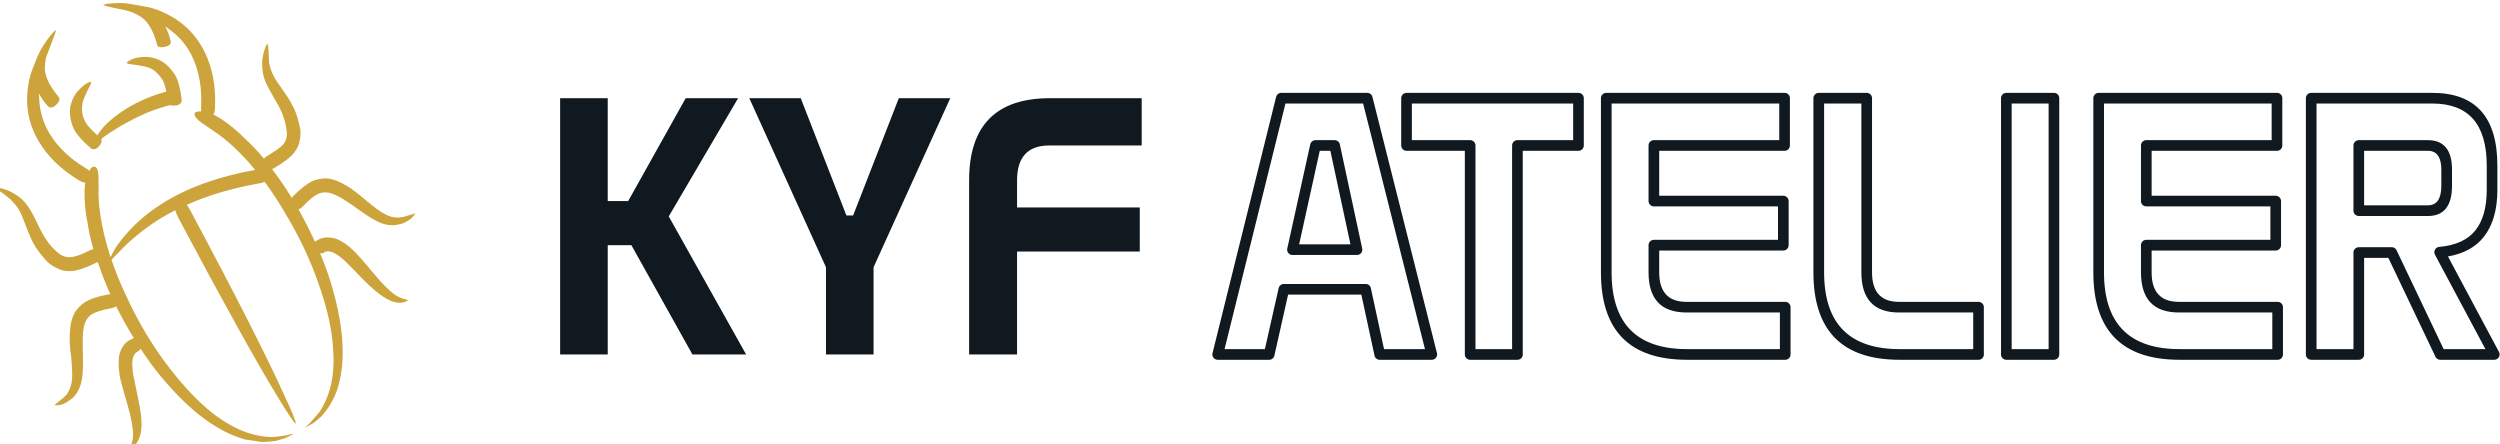 <svg xmlns="http://www.w3.org/2000/svg" xml:space="preserve" id="svg1" version="1.1" viewBox="0 0 210 37.296" height="37.296mm" width="210mm"><defs id="defs1"></defs><g transform="matrix(0.265,0,0,0.265,220,-164.73)" id="g1"><g transform="matrix(1.028,0,0,1.028,11.194,-17.909)" id="g136"><g transform="matrix(1.865,0,0,1.865,436.775,-34.038)" id="g138"><path style="fill:#101820;fill-opacity:1;fill-rule:nonzero;stroke:none;stroke-width:0.133" d="m -572.572,385.067 h 3.38 l 9.51,-17.01 h 8.667 l -11.469,19.547 12.787,22.822 h -8.875 l -10.09,-18.067 h -3.91 v 18.067 h -7.871 v -42.369 h 7.871 z" id="path122"></path><path style="fill:#101820;fill-opacity:1;fill-rule:nonzero;stroke:none;stroke-width:0.133" d="m -536.49,396.005 -12.677,-27.948 h 8.505 l 7.552,19.391 h 1.109 l 7.557,-19.391 h 8.505 l -12.683,27.948 v 14.421 h -7.869 z" id="path123"></path><path style="fill:#101820;fill-opacity:1;fill-rule:nonzero;stroke:none;stroke-width:0.133" d="m -512.823,410.426 v -28.791 c 0,-9.052 4.459,-13.579 13.369,-13.579 h 15.163 v 7.817 h -15.272 c -3.557,0 -5.333,1.923 -5.333,5.761 v 4.489 h 20.287 v 7.292 h -20.287 v 17.009 z" id="path124"></path></g><g transform="matrix(1.865,0,0,1.865,423.368,-34.038)" id="g137"><path style="fill:#101820;fill-opacity:1;fill-rule:evenodd;stroke:none;stroke-width:0.133" d="m -438.61,410.614 -2.177,-10.083 h -12.109 l -2.271,10.088 c -0.015,0.052 -0.025,0.099 -0.047,0.14 -0.02,0.048 -0.041,0.095 -0.068,0.136 -0.025,0.042 -0.057,0.079 -0.088,0.12 -0.031,0.036 -0.068,0.068 -0.109,0.098 -0.036,0.031 -0.079,0.057 -0.12,0.084 -0.047,0.025 -0.088,0.047 -0.135,0.061 -0.048,0.016 -0.1,0.026 -0.147,0.037 -0.047,0.005 -0.099,0.01 -0.145,0.01 h -8.505 c -0.032,0 -0.063,0 -0.089,-0.005 -0.031,0 -0.056,-0.005 -0.083,-0.011 -0.031,-0.005 -0.057,-0.01 -0.088,-0.021 -0.027,-0.011 -0.053,-0.02 -0.079,-0.031 -0.027,-0.011 -0.052,-0.021 -0.079,-0.037 -0.025,-0.009 -0.052,-0.025 -0.072,-0.041 -0.027,-0.016 -0.047,-0.036 -0.073,-0.052 -0.021,-0.021 -0.041,-0.036 -0.063,-0.057 -0.021,-0.021 -0.041,-0.042 -0.057,-0.068 -0.02,-0.02 -0.036,-0.041 -0.052,-0.067 -0.016,-0.027 -0.031,-0.048 -0.047,-0.073 -0.011,-0.026 -0.027,-0.052 -0.036,-0.079 -0.011,-0.025 -0.021,-0.052 -0.027,-0.082 -0.011,-0.027 -0.016,-0.052 -0.021,-0.084 -0.004,-0.025 -0.009,-0.057 -0.015,-0.082 0,-0.032 -0.005,-0.058 -0.005,-0.09 0,-0.072 0.011,-0.14 0.025,-0.214 l 10.516,-42.369 c 0.011,-0.046 0.027,-0.093 0.047,-0.136 0.021,-0.046 0.041,-0.088 0.068,-0.129 0.027,-0.043 0.057,-0.079 0.088,-0.115 0.037,-0.037 0.073,-0.068 0.109,-0.1 0.037,-0.031 0.079,-0.056 0.12,-0.083 0.047,-0.021 0.089,-0.041 0.136,-0.057 0.047,-0.016 0.093,-0.025 0.14,-0.036 0.047,-0.005 0.1,-0.011 0.147,-0.011 h 14.213 c 0.047,0 0.093,0.006 0.145,0.011 0.047,0.01 0.095,0.02 0.141,0.036 0.047,0.016 0.088,0.036 0.129,0.057 0.043,0.026 0.084,0.052 0.125,0.083 0.036,0.026 0.073,0.062 0.104,0.1 0.037,0.036 0.063,0.072 0.089,0.115 0.025,0.041 0.052,0.083 0.072,0.124 0.016,0.048 0.032,0.095 0.047,0.141 l 10.672,42.369 c 0.011,0.058 0.021,0.115 0.027,0.172 0,0.057 0,0.115 -0.011,0.172 -0.011,0.057 -0.021,0.109 -0.041,0.167 -0.021,0.052 -0.041,0.104 -0.073,0.156 -0.031,0.047 -0.063,0.095 -0.104,0.137 -0.036,0.046 -0.079,0.082 -0.125,0.12 -0.047,0.031 -0.099,0.062 -0.151,0.088 -0.052,0.027 -0.104,0.041 -0.161,0.057 -0.073,0.016 -0.141,0.026 -0.213,0.026 h -8.615 c -0.027,0 -0.047,0 -0.073,0 -0.025,-0.005 -0.052,-0.005 -0.073,-0.01 -0.025,-0.006 -0.052,-0.011 -0.072,-0.016 -0.027,-0.005 -0.052,-0.016 -0.073,-0.021 -0.021,-0.009 -0.047,-0.02 -0.068,-0.031 -0.025,-0.01 -0.047,-0.021 -0.068,-0.031 -0.02,-0.016 -0.041,-0.026 -0.061,-0.043 -0.021,-0.011 -0.043,-0.025 -0.063,-0.041 -0.021,-0.016 -0.037,-0.031 -0.057,-0.052 -0.016,-0.016 -0.032,-0.036 -0.052,-0.052 -0.016,-0.021 -0.032,-0.036 -0.047,-0.057 -0.011,-0.021 -0.027,-0.041 -0.043,-0.062 -0.011,-0.021 -0.025,-0.041 -0.036,-0.068 -0.011,-0.02 -0.021,-0.041 -0.031,-0.068 -0.005,-0.02 -0.016,-0.047 -0.021,-0.067 -0.011,-0.026 -0.016,-0.052 -0.021,-0.073 z m -14.724,-41.677 -10.072,40.609 h 6.672 l 2.276,-10.088 c 0.009,-0.052 0.025,-0.098 0.047,-0.141 0.02,-0.046 0.041,-0.093 0.068,-0.134 0.025,-0.042 0.056,-0.079 0.088,-0.12 0.031,-0.036 0.068,-0.068 0.109,-0.098 0.036,-0.032 0.079,-0.057 0.12,-0.084 0.047,-0.025 0.088,-0.046 0.135,-0.062 0.047,-0.015 0.095,-0.026 0.147,-0.036 0.047,-0.005 0.099,-0.01 0.145,-0.01 h 13.527 c 0.025,0 0.052,0 0.072,0 0.027,0.005 0.052,0.005 0.079,0.01 0.021,0.005 0.047,0.01 0.073,0.016 0.02,0.005 0.047,0.015 0.067,0.02 0.027,0.011 0.048,0.021 0.073,0.032 0.021,0.01 0.041,0.02 0.063,0.03 0.025,0.016 0.047,0.027 0.068,0.042 0.02,0.01 0.036,0.026 0.057,0.043 0.02,0.015 0.041,0.031 0.057,0.052 0.015,0.015 0.036,0.036 0.052,0.051 0.015,0.02 0.031,0.036 0.047,0.057 0.016,0.02 0.025,0.042 0.041,0.063 0.011,0.02 0.027,0.041 0.036,0.067 0.011,0.021 0.021,0.043 0.032,0.068 0.011,0.021 0.016,0.047 0.025,0.068 0.005,0.027 0.011,0.052 0.016,0.073 l 2.177,10.082 h 6.771 l -10.229,-40.609 z" id="path125"></path><path style="fill:#101820;fill-opacity:1;fill-rule:evenodd;stroke:none;stroke-width:0.133" d="m -452.172,393.978 c -0.061,0 -0.124,-0.004 -0.187,-0.02 -0.032,-0.005 -0.057,-0.016 -0.084,-0.021 -0.031,-0.011 -0.057,-0.02 -0.083,-0.031 -0.027,-0.011 -0.052,-0.027 -0.079,-0.042 -0.025,-0.01 -0.047,-0.026 -0.072,-0.043 -0.021,-0.02 -0.048,-0.036 -0.068,-0.057 -0.021,-0.015 -0.043,-0.036 -0.063,-0.057 -0.021,-0.02 -0.037,-0.041 -0.057,-0.062 -0.016,-0.025 -0.032,-0.047 -0.047,-0.072 -0.016,-0.027 -0.032,-0.047 -0.047,-0.073 -0.011,-0.026 -0.021,-0.052 -0.032,-0.083 -0.011,-0.027 -0.02,-0.053 -0.031,-0.079 -0.005,-0.031 -0.011,-0.057 -0.016,-0.084 -0.005,-0.031 -0.011,-0.056 -0.011,-0.088 -0.005,-0.026 -0.005,-0.057 -0.005,-0.088 0,-0.026 0.005,-0.057 0.005,-0.084 0.005,-0.031 0.011,-0.057 0.016,-0.083 l 3.801,-17.224 c 0.011,-0.052 0.027,-0.1 0.048,-0.142 0.015,-0.046 0.041,-0.093 0.067,-0.134 0.027,-0.043 0.057,-0.084 0.089,-0.12 0.031,-0.037 0.068,-0.073 0.109,-0.104 0.036,-0.032 0.077,-0.057 0.12,-0.079 0.047,-0.025 0.088,-0.047 0.135,-0.063 0.047,-0.016 0.099,-0.03 0.147,-0.036 0.047,-0.01 0.099,-0.016 0.145,-0.016 h 3.172 c 0.025,0 0.052,0 0.073,0.005 0.025,0 0.052,0.005 0.077,0.01 0.021,0 0.047,0.006 0.073,0.016 0.02,0.004 0.047,0.009 0.068,0.02 0.025,0.006 0.047,0.016 0.072,0.027 0.021,0.011 0.043,0.02 0.068,0.036 0.021,0.01 0.041,0.026 0.063,0.036 0.021,0.016 0.041,0.032 0.057,0.048 0.021,0.015 0.041,0.031 0.057,0.047 0.021,0.02 0.036,0.036 0.052,0.057 0.016,0.015 0.031,0.036 0.047,0.057 0.016,0.02 0.032,0.041 0.041,0.062 0.016,0.02 0.027,0.041 0.037,0.061 0.011,0.027 0.02,0.048 0.031,0.068 0.011,0.027 0.016,0.047 0.027,0.073 0.005,0.021 0.011,0.047 0.015,0.073 l 3.699,17.224 c 0.016,0.057 0.02,0.119 0.02,0.181 0,0.032 0,0.057 -0.004,0.09 0,0.025 -0.005,0.057 -0.011,0.083 -0.005,0.026 -0.011,0.057 -0.021,0.084 -0.011,0.025 -0.02,0.057 -0.031,0.083 -0.011,0.026 -0.021,0.052 -0.037,0.079 -0.009,0.025 -0.025,0.046 -0.041,0.072 -0.016,0.026 -0.036,0.048 -0.052,0.068 -0.021,0.027 -0.036,0.047 -0.057,0.068 -0.021,0.021 -0.041,0.036 -0.068,0.057 -0.02,0.016 -0.041,0.036 -0.067,0.052 -0.027,0.016 -0.048,0.032 -0.073,0.041 -0.027,0.016 -0.052,0.026 -0.079,0.037 -0.025,0.009 -0.052,0.02 -0.083,0.031 -0.027,0.005 -0.052,0.016 -0.084,0.021 -0.025,0.005 -0.057,0.01 -0.083,0.01 -0.032,0.004 -0.057,0.004 -0.089,0.004 z m 9.584,-1.76 h -8.484 l 3.411,-15.464 h 1.751 z" id="path126"></path><path style="fill:#101820;fill-opacity:1;fill-rule:evenodd;stroke:none;stroke-width:0.133" d="m -423.676,376.754 v 33.672 c 0,0.032 0,0.057 0.004,0.09 0,0.025 0.005,0.057 0.011,0.082 0.005,0.032 0.016,0.057 0.021,0.084 0.011,0.03 0.02,0.057 0.031,0.082 0.011,0.026 0.021,0.052 0.037,0.079 0.009,0.025 0.025,0.047 0.041,0.073 0.016,0.025 0.036,0.047 0.052,0.067 0.021,0.026 0.036,0.047 0.057,0.068 0.021,0.021 0.041,0.036 0.068,0.057 0.02,0.016 0.041,0.036 0.067,0.052 0.027,0.016 0.048,0.032 0.073,0.041 0.027,0.016 0.052,0.026 0.079,0.037 0.025,0.011 0.057,0.02 0.083,0.031 0.027,0.01 0.057,0.016 0.084,0.021 0.025,0.006 0.057,0.011 0.083,0.011 0.032,0.005 0.057,0.005 0.089,0.005 h 7.817 c 0.031,0 0.057,0 0.088,-0.005 0.027,0 0.057,-0.005 0.084,-0.011 0.031,-0.005 0.057,-0.01 0.083,-0.021 0.032,-0.011 0.057,-0.02 0.084,-0.031 0.025,-0.011 0.052,-0.021 0.077,-0.037 0.027,-0.009 0.048,-0.025 0.073,-0.041 0.027,-0.016 0.047,-0.036 0.068,-0.052 0.025,-0.021 0.047,-0.036 0.068,-0.057 0.02,-0.021 0.036,-0.042 0.057,-0.068 0.015,-0.02 0.036,-0.041 0.052,-0.067 0.015,-0.027 0.031,-0.048 0.041,-0.073 0.016,-0.026 0.025,-0.052 0.036,-0.079 0.011,-0.025 0.021,-0.052 0.032,-0.082 0.011,-0.027 0.015,-0.052 0.02,-0.084 0.005,-0.025 0.011,-0.057 0.011,-0.082 0.005,-0.032 0.005,-0.058 0.005,-0.09 v -33.672 h 9.213 c 0.027,0 0.057,0 0.084,0 0.031,-0.004 0.057,-0.009 0.088,-0.015 0.027,-0.006 0.052,-0.011 0.084,-0.021 0.025,-0.011 0.052,-0.016 0.077,-0.031 0.027,-0.011 0.052,-0.021 0.079,-0.037 0.025,-0.009 0.052,-0.026 0.077,-0.041 0.021,-0.016 0.048,-0.036 0.068,-0.052 0.021,-0.021 0.041,-0.036 0.063,-0.057 0.021,-0.021 0.041,-0.042 0.057,-0.062 0.021,-0.026 0.036,-0.047 0.052,-0.073 0.016,-0.02 0.032,-0.047 0.047,-0.072 0.011,-0.026 0.027,-0.052 0.037,-0.079 0.009,-0.025 0.02,-0.051 0.025,-0.082 0.011,-0.026 0.016,-0.052 0.021,-0.084 0.011,-0.025 0.011,-0.057 0.016,-0.082 0,-0.032 0.004,-0.057 0.004,-0.09 v -7.817 c 0,-0.031 -0.004,-0.057 -0.004,-0.088 -0.005,-0.026 -0.005,-0.057 -0.016,-0.084 -0.005,-0.025 -0.011,-0.057 -0.021,-0.083 -0.005,-0.026 -0.016,-0.057 -0.025,-0.084 -0.011,-0.025 -0.027,-0.052 -0.037,-0.078 -0.015,-0.026 -0.031,-0.048 -0.047,-0.073 -0.016,-0.026 -0.031,-0.046 -0.052,-0.068 -0.016,-0.026 -0.036,-0.047 -0.057,-0.068 -0.021,-0.015 -0.041,-0.036 -0.063,-0.057 -0.02,-0.015 -0.047,-0.031 -0.068,-0.052 -0.025,-0.015 -0.052,-0.025 -0.077,-0.041 -0.027,-0.016 -0.052,-0.026 -0.079,-0.036 -0.025,-0.011 -0.052,-0.021 -0.077,-0.032 -0.032,-0.005 -0.057,-0.015 -0.084,-0.02 -0.031,-0.005 -0.057,-0.01 -0.088,-0.01 -0.027,-0.006 -0.057,-0.006 -0.084,-0.006 h -28.427 c -0.027,0 -0.057,0 -0.084,0.006 -0.031,0 -0.057,0.005 -0.088,0.01 -0.027,0.005 -0.052,0.015 -0.083,0.02 -0.027,0.011 -0.053,0.021 -0.079,0.032 -0.027,0.009 -0.052,0.02 -0.079,0.036 -0.025,0.016 -0.052,0.026 -0.077,0.041 -0.021,0.021 -0.047,0.037 -0.068,0.052 -0.021,0.021 -0.041,0.043 -0.063,0.057 -0.021,0.021 -0.041,0.043 -0.057,0.068 -0.02,0.021 -0.036,0.041 -0.052,0.068 -0.016,0.026 -0.031,0.047 -0.047,0.073 -0.011,0.026 -0.027,0.052 -0.036,0.078 -0.011,0.026 -0.021,0.057 -0.027,0.084 -0.011,0.026 -0.016,0.057 -0.021,0.083 -0.009,0.026 -0.009,0.057 -0.015,0.084 0,0.031 -0.005,0.057 -0.005,0.088 v 7.817 c 0,0.032 0.005,0.057 0.005,0.09 0.005,0.025 0.005,0.057 0.015,0.082 0.005,0.032 0.011,0.058 0.021,0.084 0.005,0.031 0.016,0.057 0.027,0.082 0.009,0.027 0.025,0.052 0.036,0.079 0.016,0.026 0.031,0.052 0.047,0.072 0.016,0.026 0.032,0.048 0.052,0.073 0.016,0.021 0.036,0.041 0.057,0.062 0.021,0.021 0.041,0.036 0.063,0.057 0.021,0.016 0.047,0.036 0.068,0.052 0.025,0.016 0.052,0.032 0.077,0.041 0.027,0.016 0.052,0.026 0.079,0.037 0.025,0.015 0.052,0.02 0.079,0.031 0.031,0.01 0.056,0.016 0.083,0.021 0.031,0.005 0.057,0.011 0.088,0.015 0.027,0 0.057,0 0.084,0 z m 1.76,32.792 v -33.672 c 0,-0.025 0,-0.057 -0.005,-0.083 0,-0.032 -0.005,-0.057 -0.011,-0.089 -0.005,-0.025 -0.016,-0.057 -0.021,-0.083 -0.009,-0.026 -0.02,-0.052 -0.031,-0.079 -0.011,-0.031 -0.021,-0.057 -0.036,-0.077 -0.016,-0.026 -0.027,-0.052 -0.043,-0.079 -0.02,-0.021 -0.036,-0.047 -0.052,-0.068 -0.02,-0.02 -0.041,-0.041 -0.063,-0.062 -0.015,-0.02 -0.041,-0.042 -0.061,-0.056 -0.021,-0.021 -0.048,-0.037 -0.068,-0.053 -0.027,-0.015 -0.052,-0.031 -0.073,-0.047 -0.025,-0.01 -0.052,-0.025 -0.077,-0.036 -0.027,-0.01 -0.057,-0.021 -0.084,-0.032 -0.025,-0.004 -0.057,-0.009 -0.083,-0.02 -0.032,-0.005 -0.057,-0.005 -0.089,-0.01 -0.025,-0.005 -0.057,-0.005 -0.083,-0.005 h -9.636 v -6.057 h 26.667 v 6.057 h -9.213 c -0.027,0 -0.057,0 -0.084,0.005 -0.031,0.005 -0.057,0.005 -0.088,0.01 -0.027,0.011 -0.057,0.016 -0.083,0.02 -0.027,0.01 -0.053,0.021 -0.079,0.032 -0.031,0.011 -0.057,0.026 -0.084,0.036 -0.02,0.016 -0.047,0.032 -0.072,0.047 -0.021,0.016 -0.047,0.032 -0.068,0.053 -0.021,0.015 -0.041,0.036 -0.063,0.056 -0.021,0.021 -0.041,0.043 -0.063,0.062 -0.015,0.021 -0.031,0.047 -0.047,0.068 -0.016,0.026 -0.031,0.052 -0.047,0.079 -0.016,0.02 -0.027,0.046 -0.036,0.077 -0.011,0.026 -0.021,0.052 -0.032,0.079 -0.005,0.025 -0.016,0.057 -0.021,0.083 -0.004,0.032 -0.009,0.057 -0.009,0.089 -0.005,0.026 -0.005,0.058 -0.005,0.083 v 33.672 z" id="path127"></path><path style="fill:#101820;fill-opacity:1;fill-rule:evenodd;stroke:none;stroke-width:0.133" d="m -369.932,375.874 v -7.817 c 0,-0.031 0,-0.057 -0.005,-0.088 0,-0.026 -0.005,-0.057 -0.011,-0.084 -0.005,-0.025 -0.009,-0.057 -0.02,-0.083 -0.011,-0.026 -0.021,-0.057 -0.032,-0.084 -0.009,-0.025 -0.02,-0.052 -0.036,-0.078 -0.011,-0.026 -0.027,-0.048 -0.041,-0.073 -0.016,-0.026 -0.037,-0.046 -0.052,-0.068 -0.021,-0.026 -0.037,-0.047 -0.057,-0.068 -0.021,-0.015 -0.043,-0.036 -0.068,-0.057 -0.021,-0.015 -0.041,-0.031 -0.068,-0.052 -0.025,-0.015 -0.047,-0.025 -0.073,-0.041 -0.025,-0.016 -0.052,-0.026 -0.077,-0.036 -0.027,-0.011 -0.052,-0.021 -0.084,-0.032 -0.025,-0.005 -0.052,-0.015 -0.083,-0.02 -0.027,-0.005 -0.057,-0.01 -0.084,-0.01 -0.031,-0.006 -0.057,-0.006 -0.088,-0.006 h -29.479 c -0.027,0 -0.057,0 -0.084,0.006 -0.031,0 -0.057,0.005 -0.088,0.01 -0.027,0.005 -0.057,0.015 -0.084,0.02 -0.025,0.011 -0.057,0.021 -0.083,0.032 -0.027,0.009 -0.052,0.02 -0.079,0.036 -0.021,0.016 -0.047,0.026 -0.073,0.041 -0.02,0.021 -0.047,0.037 -0.067,0.052 -0.021,0.021 -0.048,0.043 -0.063,0.057 -0.021,0.021 -0.043,0.043 -0.063,0.068 -0.016,0.021 -0.032,0.041 -0.047,0.068 -0.021,0.026 -0.032,0.047 -0.047,0.073 -0.016,0.026 -0.027,0.052 -0.037,0.078 -0.011,0.026 -0.02,0.057 -0.031,0.084 -0.005,0.026 -0.016,0.057 -0.021,0.083 -0.005,0.026 -0.011,0.057 -0.011,0.084 -0.005,0.031 -0.005,0.057 -0.005,0.088 v 28.792 c 0,9.64 4.751,14.458 14.245,14.458 h 16.219 c 0.032,0 0.057,0 0.088,-0.005 0.032,0 0.057,-0.005 0.084,-0.011 0.031,-0.005 0.057,-0.01 0.088,-0.021 0.027,-0.011 0.052,-0.02 0.079,-0.031 0.027,-0.011 0.052,-0.021 0.079,-0.037 0.025,-0.009 0.052,-0.025 0.072,-0.041 0.027,-0.016 0.047,-0.036 0.073,-0.052 0.021,-0.021 0.041,-0.036 0.063,-0.057 0.02,-0.021 0.041,-0.042 0.057,-0.068 0.02,-0.02 0.036,-0.041 0.052,-0.067 0.016,-0.027 0.031,-0.048 0.047,-0.073 0.011,-0.026 0.027,-0.052 0.036,-0.079 0.011,-0.025 0.021,-0.052 0.027,-0.082 0.011,-0.027 0.016,-0.052 0.02,-0.084 0.005,-0.025 0.011,-0.057 0.016,-0.082 0,-0.032 0.005,-0.058 0.005,-0.09 v -7.817 c 0,-0.031 -0.005,-0.057 -0.005,-0.088 -0.005,-0.026 -0.011,-0.057 -0.016,-0.084 -0.004,-0.031 -0.009,-0.058 -0.02,-0.083 -0.005,-0.026 -0.016,-0.057 -0.027,-0.084 -0.009,-0.026 -0.025,-0.052 -0.036,-0.078 -0.016,-0.026 -0.031,-0.048 -0.047,-0.073 -0.016,-0.026 -0.032,-0.046 -0.052,-0.068 -0.016,-0.025 -0.037,-0.047 -0.057,-0.068 -0.021,-0.02 -0.041,-0.036 -0.063,-0.057 -0.027,-0.015 -0.047,-0.036 -0.073,-0.052 -0.02,-0.015 -0.047,-0.031 -0.072,-0.041 -0.027,-0.016 -0.052,-0.026 -0.079,-0.036 -0.027,-0.011 -0.052,-0.021 -0.079,-0.032 -0.031,-0.005 -0.057,-0.015 -0.088,-0.02 -0.027,-0.005 -0.052,-0.011 -0.084,-0.011 -0.031,-0.005 -0.056,-0.005 -0.088,-0.005 h -16.323 c -3.005,0 -4.505,-1.625 -4.505,-4.88 v -3.609 h 20.516 c 0.025,0 0.057,0 0.083,-0.006 0.032,0 0.057,-0.005 0.089,-0.01 0.025,-0.005 0.052,-0.016 0.083,-0.021 0.027,-0.009 0.052,-0.02 0.079,-0.031 0.025,-0.01 0.052,-0.021 0.077,-0.036 0.027,-0.011 0.052,-0.026 0.079,-0.043 0.02,-0.015 0.047,-0.036 0.068,-0.052 0.02,-0.02 0.041,-0.041 0.063,-0.057 0.02,-0.02 0.041,-0.041 0.057,-0.067 0.02,-0.021 0.036,-0.043 0.052,-0.068 0.015,-0.027 0.031,-0.047 0.047,-0.073 0.011,-0.025 0.025,-0.052 0.036,-0.079 0.011,-0.025 0.021,-0.056 0.027,-0.083 0.009,-0.026 0.015,-0.057 0.02,-0.083 0.011,-0.026 0.011,-0.057 0.016,-0.084 0,-0.031 0.005,-0.057 0.005,-0.088 v -7.292 c 0,-0.026 -0.005,-0.057 -0.005,-0.084 -0.005,-0.031 -0.005,-0.057 -0.016,-0.088 -0.005,-0.026 -0.011,-0.057 -0.02,-0.084 -0.005,-0.025 -0.016,-0.052 -0.027,-0.078 -0.011,-0.032 -0.025,-0.057 -0.036,-0.079 -0.016,-0.025 -0.032,-0.052 -0.047,-0.077 -0.016,-0.021 -0.032,-0.047 -0.052,-0.068 -0.016,-0.021 -0.037,-0.041 -0.057,-0.062 -0.021,-0.021 -0.043,-0.041 -0.063,-0.057 -0.021,-0.021 -0.048,-0.036 -0.068,-0.052 -0.027,-0.016 -0.052,-0.031 -0.079,-0.047 -0.025,-0.01 -0.052,-0.026 -0.077,-0.037 -0.027,-0.009 -0.052,-0.02 -0.079,-0.031 -0.031,-0.005 -0.057,-0.011 -0.083,-0.021 -0.032,-0.004 -0.057,-0.004 -0.089,-0.009 -0.025,-0.005 -0.057,-0.005 -0.083,-0.005 h -20.516 v -7.433 h 20.724 c 0.031,0 0.057,0 0.088,0 0.027,-0.004 0.057,-0.009 0.084,-0.015 0.031,-0.006 0.057,-0.011 0.083,-0.021 0.032,-0.011 0.057,-0.016 0.084,-0.031 0.025,-0.011 0.052,-0.021 0.077,-0.037 0.027,-0.009 0.048,-0.026 0.073,-0.041 0.027,-0.016 0.047,-0.036 0.068,-0.052 0.025,-0.021 0.047,-0.036 0.068,-0.057 0.02,-0.021 0.036,-0.042 0.057,-0.062 0.015,-0.026 0.036,-0.047 0.052,-0.073 0.015,-0.02 0.031,-0.047 0.041,-0.072 0.016,-0.026 0.027,-0.052 0.036,-0.079 0.011,-0.025 0.021,-0.051 0.032,-0.082 0.011,-0.026 0.015,-0.052 0.02,-0.084 0.005,-0.025 0.011,-0.057 0.011,-0.082 0.005,-0.032 0.005,-0.057 0.005,-0.09 z m -1.76,-6.937 v 6.057 h -20.729 c -0.027,0 -0.057,0 -0.084,0.005 -0.031,0.005 -0.057,0.005 -0.088,0.01 -0.027,0.011 -0.052,0.016 -0.083,0.02 -0.027,0.01 -0.053,0.021 -0.079,0.032 -0.027,0.011 -0.052,0.026 -0.079,0.036 -0.025,0.016 -0.052,0.032 -0.072,0.047 -0.027,0.016 -0.052,0.032 -0.073,0.053 -0.021,0.015 -0.041,0.036 -0.063,0.056 -0.021,0.021 -0.041,0.043 -0.057,0.062 -0.021,0.021 -0.036,0.047 -0.052,0.068 -0.016,0.026 -0.031,0.052 -0.047,0.079 -0.011,0.02 -0.027,0.046 -0.036,0.077 -0.011,0.026 -0.021,0.052 -0.027,0.079 -0.011,0.025 -0.016,0.057 -0.021,0.083 -0.005,0.032 -0.009,0.057 -0.015,0.089 0,0.026 -0.005,0.058 -0.005,0.083 v 9.193 c 0,0.031 0.005,0.057 0.005,0.088 0.005,0.027 0.009,0.057 0.015,0.084 0.005,0.031 0.011,0.057 0.021,0.082 0.005,0.032 0.016,0.057 0.027,0.084 0.009,0.025 0.025,0.052 0.036,0.077 0.016,0.026 0.031,0.052 0.047,0.073 0.016,0.027 0.031,0.047 0.052,0.068 0.016,0.026 0.036,0.047 0.057,0.068 0.021,0.02 0.041,0.036 0.063,0.057 0.021,0.015 0.047,0.036 0.073,0.052 0.02,0.015 0.047,0.031 0.072,0.041 0.027,0.016 0.052,0.025 0.079,0.036 0.025,0.016 0.052,0.021 0.079,0.032 0.031,0.009 0.056,0.015 0.083,0.02 0.031,0.006 0.057,0.011 0.088,0.011 0.027,0.005 0.057,0.005 0.084,0.005 h 20.521 v 5.531 h -20.521 c -0.027,0 -0.057,0 -0.084,0.005 -0.031,0 -0.057,0.005 -0.088,0.011 -0.027,0.005 -0.052,0.016 -0.083,0.021 -0.027,0.01 -0.053,0.02 -0.079,0.03 -0.027,0.011 -0.052,0.021 -0.079,0.038 -0.025,0.015 -0.052,0.025 -0.072,0.041 -0.027,0.02 -0.052,0.036 -0.073,0.052 -0.021,0.02 -0.041,0.042 -0.063,0.063 -0.021,0.015 -0.041,0.041 -0.057,0.062 -0.021,0.02 -0.036,0.047 -0.052,0.067 -0.016,0.026 -0.031,0.048 -0.047,0.073 -0.011,0.026 -0.027,0.052 -0.036,0.079 -0.011,0.025 -0.021,0.057 -0.027,0.083 -0.011,0.026 -0.016,0.057 -0.021,0.084 -0.005,0.025 -0.009,0.057 -0.015,0.083 0,0.032 -0.005,0.062 -0.005,0.089 v 4.49 c 0,4.427 2.093,6.64 6.271,6.64 h 15.443 v 6.057 h -15.339 c -8.323,0 -12.484,-4.234 -12.484,-12.697 v -27.912 z" id="path128"></path><path style="fill:#101820;fill-opacity:1;fill-rule:evenodd;stroke:none;stroke-width:0.133" d="m -351.896,401.729 c -2.973,0 -4.457,-1.625 -4.457,-4.88 v -28.792 c 0,-0.031 0,-0.057 -0.005,-0.088 0,-0.026 -0.005,-0.057 -0.011,-0.084 -0.005,-0.025 -0.016,-0.057 -0.021,-0.083 -0.009,-0.026 -0.02,-0.057 -0.031,-0.084 -0.011,-0.025 -0.021,-0.052 -0.036,-0.078 -0.011,-0.026 -0.027,-0.048 -0.043,-0.073 -0.015,-0.026 -0.036,-0.046 -0.052,-0.068 -0.02,-0.026 -0.036,-0.047 -0.057,-0.068 -0.02,-0.015 -0.041,-0.036 -0.067,-0.057 -0.021,-0.015 -0.043,-0.031 -0.068,-0.052 -0.027,-0.015 -0.047,-0.025 -0.073,-0.041 -0.027,-0.016 -0.052,-0.026 -0.079,-0.036 -0.025,-0.011 -0.057,-0.021 -0.083,-0.032 -0.027,-0.005 -0.057,-0.015 -0.084,-0.02 -0.025,-0.005 -0.057,-0.01 -0.083,-0.01 -0.032,-0.006 -0.057,-0.006 -0.088,-0.006 h -7.923 c -0.031,0 -0.063,0 -0.088,0.006 -0.032,0 -0.057,0.005 -0.084,0.01 -0.031,0.005 -0.057,0.015 -0.088,0.02 -0.027,0.011 -0.052,0.021 -0.079,0.032 -0.025,0.009 -0.052,0.02 -0.077,0.036 -0.027,0.016 -0.052,0.026 -0.073,0.041 -0.027,0.021 -0.047,0.037 -0.073,0.052 -0.02,0.021 -0.041,0.043 -0.063,0.057 -0.02,0.021 -0.041,0.043 -0.057,0.068 -0.02,0.021 -0.036,0.041 -0.052,0.068 -0.015,0.026 -0.031,0.047 -0.047,0.073 -0.011,0.026 -0.025,0.052 -0.036,0.078 -0.011,0.026 -0.021,0.057 -0.027,0.084 -0.009,0.026 -0.015,0.057 -0.02,0.083 -0.005,0.026 -0.011,0.057 -0.016,0.084 0,0.031 -0.005,0.057 -0.005,0.088 v 28.792 c 0,9.64 4.751,14.458 14.251,14.458 h 13.047 c 0.031,0 0.057,0 0.088,-0.005 0.027,0 0.057,-0.005 0.084,-0.011 0.031,-0.005 0.057,-0.01 0.083,-0.021 0.032,-0.011 0.057,-0.02 0.084,-0.031 0.025,-0.011 0.052,-0.021 0.077,-0.037 0.027,-0.009 0.052,-0.025 0.073,-0.041 0.025,-0.016 0.047,-0.036 0.073,-0.052 0.02,-0.021 0.041,-0.036 0.061,-0.057 0.021,-0.021 0.037,-0.042 0.057,-0.068 0.016,-0.02 0.037,-0.041 0.053,-0.067 0.015,-0.027 0.031,-0.048 0.041,-0.073 0.015,-0.026 0.025,-0.052 0.036,-0.079 0.016,-0.025 0.021,-0.052 0.032,-0.082 0.009,-0.027 0.015,-0.052 0.02,-0.084 0.005,-0.025 0.011,-0.057 0.016,-0.082 0,-0.032 0,-0.058 0,-0.09 v -7.817 c 0,-0.031 0,-0.057 0,-0.088 -0.005,-0.026 -0.011,-0.057 -0.016,-0.084 -0.005,-0.031 -0.011,-0.058 -0.02,-0.083 -0.011,-0.026 -0.016,-0.057 -0.032,-0.084 -0.011,-0.026 -0.021,-0.052 -0.036,-0.078 -0.011,-0.026 -0.027,-0.048 -0.041,-0.073 -0.016,-0.026 -0.037,-0.046 -0.053,-0.068 -0.02,-0.025 -0.036,-0.047 -0.057,-0.068 -0.02,-0.02 -0.041,-0.036 -0.061,-0.057 -0.027,-0.015 -0.048,-0.036 -0.073,-0.052 -0.021,-0.015 -0.047,-0.031 -0.073,-0.041 -0.025,-0.016 -0.052,-0.026 -0.077,-0.036 -0.027,-0.011 -0.052,-0.021 -0.084,-0.032 -0.025,-0.005 -0.052,-0.015 -0.083,-0.02 -0.027,-0.005 -0.057,-0.011 -0.084,-0.011 -0.031,-0.005 -0.057,-0.005 -0.088,-0.005 z m -6.219,-32.792 v 27.912 c 0,4.427 2.073,6.64 6.219,6.64 h 12.272 v 6.057 h -12.167 c -8.324,0 -12.485,-4.234 -12.485,-12.697 v -27.912 z" id="path129"></path><path style="fill:#101820;fill-opacity:1;fill-rule:evenodd;stroke:none;stroke-width:0.133" d="m -335.026,368.057 v 42.369 c 0,0.032 0,0.057 0.005,0.09 0,0.025 0.005,0.057 0.011,0.082 0.004,0.032 0.009,0.057 0.02,0.084 0.011,0.03 0.016,0.057 0.032,0.082 0.009,0.026 0.02,0.052 0.036,0.079 0.011,0.025 0.025,0.047 0.041,0.073 0.016,0.025 0.036,0.047 0.052,0.067 0.021,0.026 0.037,0.047 0.057,0.068 0.021,0.021 0.041,0.036 0.068,0.057 0.021,0.016 0.041,0.036 0.068,0.052 0.02,0.016 0.047,0.032 0.072,0.041 0.027,0.016 0.052,0.026 0.079,0.037 0.027,0.011 0.052,0.02 0.084,0.031 0.025,0.01 0.052,0.016 0.083,0.021 0.027,0.006 0.057,0.011 0.084,0.011 0.031,0.005 0.056,0.005 0.088,0.005 h 7.869 c 0.032,0 0.057,0 0.089,-0.005 0.025,0 0.057,-0.005 0.083,-0.011 0.032,-0.005 0.057,-0.01 0.084,-0.021 0.031,-0.011 0.057,-0.02 0.083,-0.031 0.027,-0.011 0.052,-0.021 0.079,-0.037 0.025,-0.009 0.047,-0.025 0.072,-0.041 0.027,-0.016 0.048,-0.036 0.068,-0.052 0.027,-0.021 0.047,-0.036 0.068,-0.057 0.021,-0.021 0.036,-0.042 0.057,-0.068 0.016,-0.02 0.036,-0.041 0.052,-0.067 0.016,-0.027 0.031,-0.048 0.041,-0.073 0.016,-0.026 0.027,-0.052 0.037,-0.079 0.009,-0.025 0.02,-0.052 0.031,-0.082 0.011,-0.027 0.016,-0.052 0.021,-0.084 0.005,-0.025 0.011,-0.057 0.011,-0.082 0.004,-0.032 0.004,-0.058 0.004,-0.09 v -42.369 c 0,-0.031 0,-0.057 -0.004,-0.088 0,-0.026 -0.005,-0.057 -0.011,-0.084 -0.005,-0.025 -0.011,-0.057 -0.021,-0.083 -0.011,-0.026 -0.021,-0.057 -0.031,-0.084 -0.011,-0.025 -0.021,-0.052 -0.037,-0.078 -0.011,-0.026 -0.025,-0.048 -0.041,-0.073 -0.016,-0.026 -0.036,-0.046 -0.052,-0.068 -0.021,-0.026 -0.036,-0.047 -0.057,-0.068 -0.021,-0.015 -0.041,-0.036 -0.068,-0.057 -0.02,-0.015 -0.041,-0.031 -0.068,-0.052 -0.025,-0.015 -0.047,-0.025 -0.072,-0.041 -0.027,-0.016 -0.052,-0.026 -0.079,-0.036 -0.025,-0.011 -0.052,-0.021 -0.083,-0.032 -0.027,-0.005 -0.052,-0.015 -0.084,-0.02 -0.025,-0.005 -0.057,-0.01 -0.083,-0.01 -0.032,-0.006 -0.057,-0.006 -0.089,-0.006 h -7.869 c -0.032,0 -0.057,0 -0.088,0.006 -0.027,0 -0.057,0.005 -0.084,0.01 -0.031,0.005 -0.057,0.015 -0.083,0.02 -0.032,0.011 -0.057,0.021 -0.084,0.032 -0.027,0.009 -0.052,0.02 -0.079,0.036 -0.025,0.016 -0.052,0.026 -0.072,0.041 -0.027,0.021 -0.047,0.037 -0.068,0.052 -0.027,0.021 -0.047,0.043 -0.068,0.057 -0.02,0.021 -0.036,0.043 -0.057,0.068 -0.016,0.021 -0.036,0.041 -0.052,0.068 -0.016,0.026 -0.031,0.047 -0.041,0.073 -0.016,0.026 -0.027,0.052 -0.036,0.078 -0.016,0.026 -0.021,0.057 -0.032,0.084 -0.011,0.026 -0.016,0.057 -0.02,0.083 -0.005,0.026 -0.011,0.057 -0.011,0.084 -0.005,0.031 -0.005,0.057 -0.005,0.088 z m 1.76,0.88 h 6.109 v 40.609 h -6.109 z" id="path130"></path><path style="fill:#101820;fill-opacity:1;fill-rule:evenodd;stroke:none;stroke-width:0.133" d="m -288.52,375.874 v -7.817 c 0,-0.031 0,-0.057 0,-0.088 -0.005,-0.026 -0.011,-0.057 -0.016,-0.084 -0.005,-0.025 -0.011,-0.057 -0.021,-0.083 -0.009,-0.026 -0.015,-0.057 -0.025,-0.084 -0.016,-0.025 -0.027,-0.052 -0.041,-0.078 -0.011,-0.026 -0.027,-0.048 -0.043,-0.073 -0.015,-0.026 -0.031,-0.046 -0.052,-0.068 -0.015,-0.026 -0.036,-0.047 -0.057,-0.068 -0.02,-0.015 -0.041,-0.036 -0.063,-0.057 -0.025,-0.015 -0.047,-0.031 -0.072,-0.052 -0.021,-0.015 -0.047,-0.025 -0.073,-0.041 -0.025,-0.016 -0.052,-0.026 -0.079,-0.036 -0.025,-0.011 -0.052,-0.021 -0.083,-0.032 -0.027,-0.005 -0.052,-0.015 -0.084,-0.02 -0.025,-0.005 -0.057,-0.01 -0.083,-0.01 -0.031,-0.006 -0.057,-0.006 -0.088,-0.006 h -29.48 c -0.025,0 -0.057,0 -0.083,0.006 -0.032,0 -0.057,0.005 -0.089,0.01 -0.025,0.005 -0.057,0.015 -0.083,0.02 -0.027,0.011 -0.052,0.021 -0.079,0.032 -0.031,0.009 -0.057,0.02 -0.077,0.036 -0.027,0.016 -0.052,0.026 -0.079,0.041 -0.021,0.021 -0.047,0.037 -0.068,0.052 -0.02,0.021 -0.041,0.043 -0.063,0.057 -0.02,0.021 -0.041,0.043 -0.057,0.068 -0.02,0.021 -0.036,0.041 -0.052,0.068 -0.015,0.026 -0.031,0.047 -0.047,0.073 -0.011,0.026 -0.025,0.052 -0.036,0.078 -0.011,0.026 -0.021,0.057 -0.032,0.084 -0.005,0.026 -0.009,0.057 -0.02,0.083 -0.005,0.026 -0.005,0.057 -0.011,0.084 -0.005,0.031 -0.005,0.057 -0.005,0.088 v 28.792 c 0,9.64 4.751,14.458 14.249,14.458 h 16.22 c 0.025,0 0.057,0 0.083,-0.005 0.031,0 0.057,-0.005 0.088,-0.011 0.027,-0.005 0.053,-0.01 0.084,-0.021 0.027,-0.011 0.052,-0.02 0.079,-0.031 0.025,-0.011 0.052,-0.021 0.077,-0.037 0.027,-0.009 0.052,-0.025 0.079,-0.041 0.02,-0.016 0.047,-0.036 0.068,-0.052 0.02,-0.021 0.041,-0.036 0.061,-0.057 0.021,-0.021 0.043,-0.042 0.057,-0.068 0.021,-0.02 0.037,-0.041 0.052,-0.067 0.016,-0.027 0.032,-0.048 0.048,-0.073 0.009,-0.026 0.025,-0.052 0.036,-0.079 0.011,-0.025 0.021,-0.052 0.025,-0.082 0.011,-0.027 0.016,-0.052 0.021,-0.084 0.011,-0.025 0.011,-0.057 0.016,-0.082 0,-0.032 0.005,-0.058 0.005,-0.09 v -7.817 c 0,-0.031 -0.005,-0.057 -0.005,-0.088 -0.005,-0.026 -0.005,-0.057 -0.016,-0.084 -0.005,-0.031 -0.011,-0.058 -0.021,-0.083 -0.004,-0.026 -0.015,-0.057 -0.025,-0.084 -0.011,-0.026 -0.027,-0.052 -0.036,-0.078 -0.016,-0.026 -0.032,-0.048 -0.048,-0.073 -0.015,-0.026 -0.031,-0.046 -0.052,-0.068 -0.015,-0.025 -0.036,-0.047 -0.057,-0.068 -0.02,-0.02 -0.041,-0.036 -0.061,-0.057 -0.021,-0.015 -0.048,-0.036 -0.068,-0.052 -0.027,-0.015 -0.052,-0.031 -0.079,-0.041 -0.025,-0.016 -0.052,-0.026 -0.077,-0.036 -0.027,-0.011 -0.052,-0.021 -0.079,-0.032 -0.031,-0.005 -0.057,-0.015 -0.084,-0.02 -0.031,-0.005 -0.057,-0.011 -0.088,-0.011 -0.025,-0.005 -0.057,-0.005 -0.083,-0.005 h -16.329 c -3.004,0 -4.504,-1.625 -4.504,-4.88 v -3.609 h 20.515 c 0.027,0 0.057,0 0.084,-0.006 0.031,0 0.057,-0.005 0.088,-0.01 0.027,-0.005 0.057,-0.016 0.084,-0.021 0.025,-0.009 0.052,-0.02 0.077,-0.031 0.032,-0.01 0.057,-0.021 0.079,-0.036 0.025,-0.011 0.052,-0.026 0.077,-0.043 0.021,-0.015 0.048,-0.036 0.068,-0.052 0.021,-0.02 0.043,-0.041 0.063,-0.057 0.021,-0.02 0.041,-0.041 0.057,-0.067 0.021,-0.021 0.036,-0.043 0.052,-0.068 0.016,-0.027 0.032,-0.047 0.047,-0.073 0.011,-0.025 0.027,-0.052 0.037,-0.079 0.009,-0.025 0.02,-0.056 0.031,-0.083 0.005,-0.026 0.011,-0.057 0.021,-0.083 0.005,-0.026 0.005,-0.057 0.011,-0.084 0.004,-0.031 0.004,-0.057 0.004,-0.088 v -7.292 c 0,-0.026 0,-0.057 -0.004,-0.084 -0.005,-0.031 -0.005,-0.057 -0.011,-0.088 -0.011,-0.026 -0.016,-0.057 -0.021,-0.084 -0.011,-0.025 -0.021,-0.052 -0.031,-0.078 -0.011,-0.032 -0.027,-0.057 -0.037,-0.079 -0.015,-0.025 -0.031,-0.052 -0.047,-0.077 -0.016,-0.021 -0.031,-0.047 -0.052,-0.068 -0.016,-0.021 -0.036,-0.041 -0.057,-0.062 -0.02,-0.021 -0.041,-0.041 -0.063,-0.057 -0.02,-0.021 -0.047,-0.036 -0.068,-0.052 -0.025,-0.016 -0.052,-0.031 -0.077,-0.047 -0.021,-0.01 -0.047,-0.026 -0.079,-0.037 -0.025,-0.009 -0.052,-0.02 -0.077,-0.031 -0.027,-0.005 -0.057,-0.011 -0.084,-0.021 -0.031,-0.004 -0.057,-0.004 -0.088,-0.009 -0.027,-0.005 -0.057,-0.005 -0.084,-0.005 h -20.515 v -7.433 h 20.724 c 0.031,0 0.057,0 0.088,0 0.025,-0.004 0.057,-0.009 0.083,-0.015 0.032,-0.006 0.057,-0.011 0.084,-0.021 0.031,-0.011 0.057,-0.016 0.083,-0.031 0.027,-0.011 0.053,-0.021 0.079,-0.037 0.027,-0.009 0.052,-0.026 0.073,-0.041 0.025,-0.016 0.047,-0.036 0.072,-0.052 0.021,-0.021 0.043,-0.036 0.063,-0.057 0.021,-0.021 0.043,-0.042 0.057,-0.062 0.021,-0.026 0.037,-0.047 0.052,-0.073 0.016,-0.02 0.032,-0.047 0.043,-0.072 0.015,-0.026 0.025,-0.052 0.041,-0.079 0.011,-0.025 0.016,-0.051 0.025,-0.082 0.011,-0.026 0.016,-0.052 0.021,-0.084 0.005,-0.025 0.011,-0.057 0.016,-0.082 0,-0.032 0,-0.057 0,-0.09 z m -1.761,-6.937 v 6.057 h -20.724 c -0.031,0 -0.057,0 -0.088,0.005 -0.027,0.005 -0.057,0.005 -0.084,0.01 -0.031,0.011 -0.056,0.016 -0.083,0.02 -0.031,0.01 -0.057,0.021 -0.083,0.032 -0.027,0.011 -0.053,0.026 -0.079,0.036 -0.027,0.016 -0.052,0.032 -0.073,0.047 -0.025,0.016 -0.047,0.032 -0.072,0.053 -0.021,0.015 -0.043,0.036 -0.063,0.056 -0.021,0.021 -0.043,0.043 -0.057,0.062 -0.021,0.021 -0.037,0.047 -0.052,0.068 -0.016,0.026 -0.032,0.052 -0.043,0.079 -0.015,0.02 -0.025,0.046 -0.041,0.077 -0.011,0.026 -0.021,0.052 -0.025,0.079 -0.011,0.025 -0.016,0.057 -0.021,0.083 -0.005,0.032 -0.011,0.057 -0.016,0.089 0,0.026 0,0.058 0,0.083 v 9.193 c 0,0.031 0,0.057 0,0.088 0.005,0.027 0.011,0.057 0.016,0.084 0.005,0.031 0.011,0.057 0.021,0.082 0.004,0.032 0.015,0.057 0.025,0.084 0.016,0.025 0.027,0.052 0.041,0.077 0.011,0.026 0.027,0.052 0.043,0.073 0.015,0.027 0.031,0.047 0.052,0.068 0.015,0.026 0.036,0.047 0.057,0.068 0.02,0.02 0.041,0.036 0.063,0.057 0.025,0.015 0.047,0.036 0.072,0.052 0.021,0.015 0.047,0.031 0.073,0.041 0.025,0.016 0.052,0.025 0.079,0.036 0.025,0.016 0.052,0.021 0.083,0.032 0.027,0.009 0.052,0.015 0.083,0.02 0.027,0.006 0.057,0.011 0.084,0.011 0.031,0.005 0.057,0.005 0.088,0.005 h 20.516 v 5.531 h -20.516 c -0.031,0 -0.057,0 -0.088,0.005 -0.027,0 -0.057,0.005 -0.084,0.011 -0.031,0.005 -0.056,0.016 -0.083,0.021 -0.031,0.01 -0.057,0.02 -0.083,0.03 -0.027,0.011 -0.053,0.021 -0.079,0.038 -0.027,0.015 -0.052,0.025 -0.073,0.041 -0.025,0.02 -0.047,0.036 -0.072,0.052 -0.021,0.02 -0.043,0.042 -0.063,0.063 -0.021,0.015 -0.043,0.041 -0.057,0.062 -0.021,0.02 -0.037,0.047 -0.052,0.067 -0.016,0.026 -0.032,0.048 -0.043,0.073 -0.015,0.026 -0.025,0.052 -0.041,0.079 -0.011,0.025 -0.021,0.057 -0.025,0.083 -0.011,0.026 -0.016,0.057 -0.021,0.084 -0.005,0.025 -0.011,0.057 -0.016,0.083 0,0.032 0,0.062 0,0.089 v 4.49 c 0,4.427 2.089,6.64 6.265,6.64 h 15.448 v 6.057 h -15.339 c -8.328,0 -12.489,-4.234 -12.489,-12.697 v -27.912 z" id="path131"></path><path style="fill:#101820;fill-opacity:1;fill-rule:evenodd;stroke:none;stroke-width:0.133" d="m -263.724,367.177 c 7.172,0 10.761,4.011 10.761,12.025 v 4.016 c 0,3.308 -0.761,5.912 -2.281,7.812 -1.333,1.672 -3.297,2.74 -5.891,3.193 l 8.437,15.787 c 0.025,0.052 0.052,0.104 0.068,0.161 0.015,0.057 0.025,0.115 0.031,0.172 0.005,0.057 0.005,0.115 0,0.172 -0.005,0.057 -0.016,0.115 -0.031,0.167 -0.016,0.057 -0.043,0.109 -0.068,0.161 -0.027,0.052 -0.057,0.099 -0.093,0.14 -0.037,0.047 -0.079,0.089 -0.125,0.125 -0.041,0.036 -0.093,0.068 -0.141,0.093 -0.129,0.073 -0.271,0.105 -0.416,0.105 h -8.927 c -0.043,0 -0.084,0 -0.125,-0.005 -0.041,-0.011 -0.084,-0.016 -0.12,-0.026 -0.041,-0.016 -0.079,-0.025 -0.12,-0.047 -0.036,-0.016 -0.073,-0.036 -0.109,-0.057 -0.031,-0.021 -0.068,-0.047 -0.099,-0.073 -0.032,-0.025 -0.057,-0.057 -0.089,-0.088 -0.025,-0.032 -0.052,-0.062 -0.072,-0.093 -0.027,-0.038 -0.047,-0.073 -0.063,-0.109 l -7.792,-16.355 h -4.005 v 15.973 c 0,0.032 0,0.057 -0.005,0.09 0,0.025 -0.005,0.057 -0.009,0.082 -0.005,0.032 -0.016,0.057 -0.021,0.084 -0.011,0.03 -0.021,0.057 -0.032,0.082 -0.009,0.026 -0.02,0.052 -0.036,0.079 -0.011,0.025 -0.025,0.047 -0.041,0.073 -0.016,0.025 -0.037,0.047 -0.052,0.067 -0.021,0.026 -0.037,0.047 -0.057,0.068 -0.021,0.021 -0.041,0.036 -0.068,0.057 -0.021,0.016 -0.041,0.036 -0.068,0.052 -0.025,0.016 -0.047,0.032 -0.072,0.041 -0.027,0.016 -0.053,0.026 -0.079,0.037 -0.027,0.011 -0.057,0.02 -0.084,0.031 -0.025,0.01 -0.052,0.016 -0.083,0.021 -0.027,0.006 -0.057,0.011 -0.084,0.011 -0.031,0.005 -0.057,0.005 -0.088,0.005 h -7.869 c -0.032,0 -0.057,0 -0.089,-0.005 -0.025,0 -0.057,-0.005 -0.083,-0.011 -0.032,-0.005 -0.057,-0.01 -0.084,-0.021 -0.031,-0.011 -0.057,-0.02 -0.083,-0.031 -0.027,-0.011 -0.052,-0.021 -0.079,-0.037 -0.025,-0.009 -0.052,-0.025 -0.072,-0.041 -0.027,-0.016 -0.048,-0.036 -0.073,-0.052 -0.021,-0.021 -0.041,-0.036 -0.063,-0.057 -0.021,-0.021 -0.036,-0.042 -0.057,-0.068 -0.016,-0.02 -0.036,-0.041 -0.052,-0.067 -0.016,-0.027 -0.032,-0.048 -0.041,-0.073 -0.016,-0.026 -0.027,-0.052 -0.043,-0.079 -0.009,-0.025 -0.015,-0.052 -0.025,-0.082 -0.011,-0.027 -0.016,-0.052 -0.021,-0.084 -0.005,-0.025 -0.011,-0.057 -0.015,-0.082 0,-0.032 0,-0.058 0,-0.09 v -42.369 c 0,-0.031 0,-0.057 0,-0.088 0.004,-0.026 0.009,-0.057 0.015,-0.084 0.005,-0.025 0.011,-0.057 0.021,-0.083 0.011,-0.026 0.016,-0.057 0.025,-0.084 0.016,-0.025 0.027,-0.052 0.043,-0.078 0.009,-0.026 0.025,-0.048 0.041,-0.073 0.016,-0.026 0.036,-0.046 0.052,-0.068 0.016,-0.026 0.036,-0.047 0.057,-0.068 0.021,-0.015 0.041,-0.036 0.063,-0.057 0.025,-0.015 0.047,-0.031 0.073,-0.052 0.02,-0.015 0.047,-0.025 0.072,-0.041 0.027,-0.016 0.052,-0.026 0.079,-0.036 0.025,-0.011 0.052,-0.021 0.083,-0.032 0.027,-0.005 0.052,-0.015 0.084,-0.02 0.025,-0.005 0.057,-0.01 0.083,-0.01 0.032,-0.006 0.057,-0.006 0.089,-0.006 z m 0,1.76 h -19.14 v 40.609 h 6.109 v -15.973 c 0,-0.027 0,-0.057 0.005,-0.084 0,-0.031 0.005,-0.057 0.011,-0.088 0.005,-0.026 0.015,-0.051 0.02,-0.084 0.011,-0.026 0.021,-0.052 0.032,-0.077 0.011,-0.027 0.02,-0.052 0.036,-0.079 0.016,-0.026 0.027,-0.052 0.047,-0.078 0.016,-0.021 0.032,-0.048 0.047,-0.068 0.021,-0.021 0.043,-0.042 0.063,-0.063 0.016,-0.021 0.041,-0.041 0.063,-0.057 0.021,-0.021 0.047,-0.036 0.068,-0.052 0.025,-0.016 0.052,-0.032 0.073,-0.046 0.025,-0.011 0.052,-0.026 0.077,-0.037 0.027,-0.009 0.057,-0.02 0.084,-0.026 0.025,-0.01 0.057,-0.016 0.083,-0.021 0.032,-0.01 0.057,-0.01 0.089,-0.016 0.025,0 0.057,-0.004 0.083,-0.004 h 5.443 c 0.041,0 0.084,0.004 0.125,0.009 0.036,0.005 0.077,0.016 0.12,0.026 0.036,0.011 0.077,0.026 0.115,0.042 0.036,0.016 0.072,0.037 0.109,0.057 0.036,0.026 0.067,0.046 0.099,0.073 0.031,0.031 0.063,0.057 0.088,0.088 0.032,0.032 0.052,0.063 0.079,0.099 0.021,0.037 0.041,0.068 0.063,0.11 l 7.787,16.348 h 6.905 l -8.344,-15.609 c -0.052,-0.104 -0.088,-0.214 -0.099,-0.333 0,-0.026 -0.005,-0.058 -0.005,-0.088 0,-0.027 0.005,-0.058 0.005,-0.084 0.005,-0.031 0.011,-0.057 0.016,-0.088 0.005,-0.026 0.011,-0.052 0.021,-0.084 0.005,-0.026 0.015,-0.052 0.031,-0.077 0.011,-0.027 0.021,-0.052 0.036,-0.079 0.011,-0.026 0.027,-0.052 0.043,-0.073 0.015,-0.025 0.036,-0.047 0.052,-0.072 0.02,-0.021 0.036,-0.041 0.057,-0.062 0.02,-0.021 0.041,-0.036 0.067,-0.057 0.021,-0.016 0.043,-0.036 0.068,-0.052 0.027,-0.016 0.047,-0.032 0.073,-0.041 0.025,-0.016 0.052,-0.026 0.077,-0.037 0.032,-0.01 0.057,-0.02 0.084,-0.031 0.027,-0.005 0.057,-0.016 0.084,-0.021 0.031,-0.005 0.056,-0.011 0.088,-0.011 2.744,-0.26 4.735,-1.161 5.968,-2.713 1.267,-1.577 1.896,-3.817 1.896,-6.713 v -4.016 c 0,-6.843 -3,-10.265 -9,-10.265 z" id="path132"></path><path style="fill:#101820;fill-opacity:1;fill-rule:evenodd;stroke:none;stroke-width:0.133" d="m -275.875,387.536 c -0.025,0 -0.057,-0.004 -0.083,-0.004 -0.032,-0.005 -0.057,-0.01 -0.089,-0.016 -0.025,-0.006 -0.057,-0.011 -0.083,-0.021 -0.027,-0.006 -0.057,-0.016 -0.084,-0.026 -0.025,-0.011 -0.052,-0.026 -0.077,-0.037 -0.021,-0.015 -0.048,-0.031 -0.073,-0.046 -0.021,-0.016 -0.047,-0.031 -0.068,-0.052 -0.021,-0.016 -0.047,-0.036 -0.063,-0.057 -0.02,-0.021 -0.041,-0.042 -0.063,-0.063 -0.015,-0.02 -0.031,-0.046 -0.047,-0.072 -0.02,-0.021 -0.031,-0.048 -0.047,-0.073 -0.016,-0.026 -0.025,-0.051 -0.036,-0.079 -0.011,-0.025 -0.021,-0.052 -0.032,-0.077 -0.005,-0.032 -0.015,-0.057 -0.02,-0.084 -0.005,-0.031 -0.011,-0.057 -0.011,-0.088 -0.005,-0.027 -0.005,-0.057 -0.005,-0.084 v -10.781 c 0,-0.025 0,-0.057 0.005,-0.083 0,-0.032 0.005,-0.057 0.011,-0.089 0.005,-0.025 0.015,-0.057 0.02,-0.083 0.011,-0.026 0.021,-0.052 0.032,-0.079 0.011,-0.031 0.02,-0.057 0.036,-0.077 0.016,-0.026 0.027,-0.052 0.047,-0.079 0.016,-0.021 0.032,-0.047 0.047,-0.068 0.021,-0.02 0.043,-0.041 0.063,-0.062 0.016,-0.02 0.041,-0.042 0.063,-0.056 0.021,-0.021 0.047,-0.037 0.068,-0.053 0.025,-0.015 0.052,-0.031 0.073,-0.047 0.025,-0.01 0.052,-0.025 0.077,-0.036 0.027,-0.01 0.057,-0.021 0.084,-0.032 0.025,-0.004 0.057,-0.009 0.083,-0.02 0.032,-0.005 0.057,-0.005 0.089,-0.01 0.025,-0.005 0.057,-0.005 0.083,-0.005 h 11.412 c 2.667,0 4,1.636 4,4.896 v 2.641 c 0,3.337 -1.333,5.004 -4,5.004 z m 11.412,-10.781 h -10.532 v 9.016 h 10.532 c 1.489,0 2.233,-1.078 2.233,-3.239 v -2.641 c 0,-2.088 -0.744,-3.136 -2.233,-3.136 z" id="path133"></path></g></g><g transform="matrix(1.961,0,0,1.961,487.489,-89.809)" id="g135"><path style="fill:#cca43b;fill-opacity:1;fill-rule:evenodd;stroke:none;stroke-width:0.133" d="m -667.49,396.052 c -0.62,-0.859 -1.333,-1.506 -2.135,-1.937 -0.715,-0.459 -1.538,-0.776 -2.469,-0.959 l -0.5,0.052 0.349,0.308 c 0.104,0.082 0.358,0.255 0.765,0.51 0.412,0.312 0.817,0.64 1.224,0.979 0.714,0.724 1.214,1.359 1.5,1.901 0.161,0.265 0.635,1.421 1.421,3.484 0.349,0.88 0.735,1.667 1.167,2.36 0.563,0.864 1.224,1.681 1.975,2.448 0.437,0.4 1.005,0.744 1.686,1.036 0.527,0.297 1.235,0.416 2.136,0.37 0.953,-0.058 2.26,-0.495 3.932,-1.323 0.094,-0.052 0.193,-0.098 0.286,-0.151 0.62,1.817 1.303,3.563 2.047,5.233 -0.104,-0.004 -0.214,0.005 -0.328,0.021 -1.719,0.303 -3.036,0.756 -3.943,1.36 -0.62,0.453 -1.109,0.973 -1.474,1.557 -0.303,0.547 -0.516,1.151 -0.636,1.807 -0.161,0.969 -0.224,1.989 -0.178,3.073 0.021,0.625 0.104,1.448 0.245,2.479 0.156,1.76 0.187,2.958 0.099,3.598 -0.068,0.756 -0.312,1.469 -0.735,2.141 l -0.255,0.323 -0.333,0.303 c -0.057,0.088 -0.218,0.228 -0.489,0.411 -0.048,0.068 -0.276,0.251 -0.688,0.552 l -0.333,0.297 0.474,0.025 c 0.328,-0.031 0.645,-0.099 0.943,-0.192 l 0.667,-0.36 0.885,-0.651 c 0.671,-0.62 1.135,-1.484 1.391,-2.583 0.213,-0.786 0.301,-2.126 0.26,-4.005 -0.032,-1.032 -0.041,-1.819 -0.036,-2.38 -0.016,-0.991 0.052,-1.855 0.192,-2.589 0.229,-0.916 0.656,-1.573 1.286,-1.968 0.593,-0.381 1.615,-0.699 3.057,-0.953 0.369,-0.073 0.656,-0.183 0.864,-0.333 0.891,1.796 1.849,3.515 2.871,5.167 -0.136,0.01 -0.276,0.062 -0.407,0.156 -0.724,0.339 -1.255,0.859 -1.599,1.557 -0.287,0.578 -0.432,1.187 -0.443,1.828 -0.052,0.703 0.02,1.678 0.229,2.916 0.156,0.72 0.547,2.12 1.161,4.204 0.62,2.167 0.927,3.787 0.921,4.854 0.021,0.646 -0.099,1.251 -0.355,1.813 -0.083,0.192 -0.119,0.312 -0.109,0.37 l 0.371,-0.167 c 0.568,-0.282 0.989,-0.916 1.26,-1.902 0.344,-1.203 0.256,-3.02 -0.255,-5.452 l -0.855,-4.152 c -0.391,-2.229 -0.156,-3.52 0.703,-3.874 0.161,-0.083 0.287,-0.193 0.381,-0.323 0.047,-0.068 0.072,-0.109 0.078,-0.136 1.021,1.568 2.084,3.032 3.193,4.385 2.563,3.079 5.025,5.464 7.396,7.152 2.197,1.557 4.307,2.598 6.337,3.14 l 2.532,0.374 c 0.23,0.043 0.875,0.011 1.948,-0.088 0.359,-0.027 0.818,-0.136 1.391,-0.339 l 0.479,-0.131 0.37,-0.167 c 0.656,-0.307 1.009,-0.495 1.056,-0.562 -0.099,-0.031 -0.484,0.053 -1.161,0.245 -0.927,0.145 -1.676,0.24 -2.244,0.276 -1.281,-0.016 -2.636,-0.255 -4.073,-0.724 -1.932,-0.672 -3.855,-1.766 -5.771,-3.287 -2.183,-1.765 -4.437,-4.134 -6.76,-7.12 -2.683,-3.462 -5.021,-7.359 -7.016,-11.687 -0.975,-2.057 -1.765,-4.01 -2.375,-5.854 l 2.385,-2.437 c 2.229,-2.047 4.453,-3.678 6.672,-4.896 0.416,-0.225 0.828,-0.443 1.244,-0.667 0.115,0.412 0.281,0.822 0.506,1.24 7.26,13.661 12.615,23.301 16.052,28.927 1.709,2.817 2.683,4.265 2.928,4.339 0.078,-0.266 -0.584,-1.902 -1.996,-4.896 -2.728,-6.02 -7.719,-15.839 -14.973,-29.437 -0.203,-0.385 -0.421,-0.73 -0.645,-1.042 3.385,-1.532 7.26,-2.682 11.64,-3.458 0.308,-0.036 0.615,-0.131 0.927,-0.276 1.172,1.588 2.251,3.224 3.229,4.917 2.469,4.067 4.396,8.181 5.766,12.348 1.224,3.604 1.912,6.813 2.073,9.609 0.193,2.443 0.032,4.636 -0.49,6.59 -0.421,1.473 -0.995,2.729 -1.714,3.765 -0.26,0.323 -0.756,0.891 -1.484,1.714 l -0.803,0.797 1.396,-0.776 0.927,-0.803 c 0.198,-0.126 0.374,-0.302 0.521,-0.52 0.937,-1.053 1.692,-2.344 2.271,-3.876 0.714,-2.161 1.016,-4.515 0.912,-7.057 -0.073,-2.91 -0.672,-6.276 -1.803,-10.098 -0.505,-1.678 -1.115,-3.359 -1.828,-5.047 0.025,0.011 0.078,0.011 0.156,0.011 0.245,-0.011 0.407,-0.052 0.484,-0.136 0.771,-0.511 1.974,0.016 3.604,1.584 0.74,0.733 1.729,1.744 2.964,3.031 1.745,1.734 3.224,2.828 4.448,3.287 0.874,0.292 1.604,0.303 2.198,0.026 l 0.38,-0.204 -0.391,-0.161 c -0.609,-0.104 -1.178,-0.344 -1.704,-0.719 -0.911,-0.598 -2.088,-1.776 -3.531,-3.527 -1.109,-1.354 -2.057,-2.447 -2.849,-3.276 -0.839,-0.843 -1.588,-1.447 -2.255,-1.812 -0.579,-0.364 -1.183,-0.579 -1.808,-0.635 -0.796,-0.11 -1.505,0.036 -2.134,0.432 -0.147,0.036 -0.276,0.115 -0.396,0.239 -0.781,-1.733 -1.661,-3.473 -2.651,-5.219 0.244,-0.115 0.504,-0.301 0.771,-0.567 0.921,-1 1.755,-1.667 2.5,-2.005 0.749,-0.276 1.531,-0.25 2.344,0.077 0.692,0.266 1.447,0.683 2.26,1.251 0.495,0.312 1.156,0.77 1.99,1.369 1.464,1.063 2.615,1.751 3.459,2.063 1.005,0.385 1.984,0.459 2.937,0.213 l 0.568,-0.145 0.421,-0.194 c 0.182,-0.077 0.412,-0.208 0.677,-0.391 0.24,-0.172 0.464,-0.38 0.678,-0.634 l 0.244,-0.407 c -0.046,-0.016 -0.197,0.031 -0.443,0.14 l -1.457,0.439 -0.87,0.098 c -0.703,0.026 -1.421,-0.167 -2.151,-0.579 -0.672,-0.339 -1.656,-1.057 -2.953,-2.145 -0.781,-0.667 -1.427,-1.188 -1.927,-1.551 -0.871,-0.667 -1.751,-1.188 -2.652,-1.573 -0.609,-0.266 -1.228,-0.427 -1.854,-0.484 -0.641,-0.01 -1.344,0.109 -2.115,0.354 -0.927,0.412 -2.027,1.251 -3.297,2.521 -0.077,0.084 -0.145,0.183 -0.208,0.297 -1.036,-1.683 -2.098,-3.235 -3.188,-4.661 0.1,-0.052 0.193,-0.105 0.292,-0.157 1.625,-0.943 2.724,-1.796 3.308,-2.557 0.484,-0.624 0.776,-1.271 0.869,-1.937 0.145,-0.729 0.161,-1.396 0.047,-1.989 -0.208,-1.052 -0.505,-2.052 -0.885,-2.995 -0.427,-0.88 -0.869,-1.656 -1.333,-2.333 -1.183,-1.645 -1.864,-2.683 -2.052,-3.115 -0.364,-0.645 -0.615,-1.407 -0.751,-2.276 -0.052,-1.402 -0.093,-2.23 -0.124,-2.479 l -0.104,-0.437 -0.272,0.359 c -0.364,0.932 -0.567,1.808 -0.604,2.625 -0.031,1.057 0.109,2.011 0.412,2.849 0.183,0.536 0.807,1.728 1.875,3.578 0.36,0.568 0.704,1.245 1.021,2.037 0.339,0.905 0.552,1.749 0.63,2.52 0.157,0.901 -0.009,1.65 -0.49,2.256 -0.375,0.448 -1.265,1.093 -2.677,1.947 -0.192,0.1 -0.354,0.24 -0.484,0.412 -0.954,-1.172 -1.963,-2.244 -3.031,-3.208 -1.178,-1.218 -2.521,-2.322 -4.037,-3.322 l -0.885,-0.511 -0.224,-0.068 c 0.193,-0.369 0.281,-0.745 0.261,-1.126 0.177,-3.364 -0.376,-6.369 -1.657,-9.005 -1.104,-2.233 -2.661,-4.004 -4.667,-5.317 -1.635,-1.036 -3.187,-1.692 -4.651,-1.979 l -3.349,-0.584 c -0.859,-0.077 -1.937,-0.046 -3.233,0.095 l -0.532,0.156 0.579,0.218 c 0.292,0.088 1.307,0.307 3.047,0.651 l 1.099,0.333 0.667,0.322 c 0.694,0.349 1.24,0.756 1.631,1.224 0.724,0.86 1.302,2.12 1.735,3.776 0.109,0.328 0.525,0.412 1.239,0.261 0.683,-0.141 1,-0.433 0.948,-0.876 -0.224,-0.921 -0.52,-1.733 -0.896,-2.438 0.199,0.142 0.401,0.297 0.62,0.47 1.693,1.186 2.975,2.729 3.839,4.62 1.052,2.328 1.5,4.979 1.339,7.948 0,0.266 0.005,0.509 0.016,0.728 -0.62,-0.057 -0.98,0.057 -1.068,0.355 -0.083,0.349 0.292,0.839 1.115,1.464 l 1.828,1.239 c 2.292,1.5 4.557,3.615 6.803,6.329 l 0.026,0.052 c -6.115,1.119 -11.172,2.968 -15.167,5.547 -2.557,1.624 -4.714,3.557 -6.463,5.796 -0.667,0.871 -1.079,1.474 -1.24,1.828 l -0.489,0.933 c -0.157,-0.527 -0.313,-1.032 -0.459,-1.5 -1,-3.464 -1.494,-6.527 -1.484,-9.193 0.041,-0.312 0.047,-0.631 0.015,-0.964 0.005,-0.447 -0.005,-0.864 -0.02,-1.244 -0.011,-1.021 -0.199,-1.584 -0.563,-1.698 -0.213,-0.088 -0.442,0 -0.687,0.272 -0.083,0.109 -0.161,0.233 -0.235,0.369 -0.14,-0.145 -0.323,-0.286 -0.552,-0.407 -2.557,-1.531 -4.5,-3.38 -5.843,-5.557 -1.079,-1.796 -1.646,-3.734 -1.709,-5.812 -0.031,-0.251 -0.041,-0.484 -0.025,-0.693 0.369,0.704 0.874,1.407 1.515,2.109 0.381,0.251 0.797,0.152 1.256,-0.296 0.307,-0.308 0.49,-0.589 0.536,-0.839 0.021,-0.156 0,-0.27 -0.057,-0.339 -1.115,-1.333 -1.817,-2.521 -2.115,-3.573 -0.192,-0.593 -0.239,-1.276 -0.134,-2.046 l 0.134,-0.844 1.469,-3.88 0.145,-0.594 -0.443,0.385 c -0.729,0.818 -1.358,1.692 -1.885,2.631 -0.126,0.145 -0.359,0.599 -0.692,1.348 l -0.698,1.756 c -0.578,1.369 -0.896,3.026 -0.954,4.957 -0.041,2.396 0.563,4.661 1.808,6.808 1.427,2.495 3.609,4.631 6.542,6.411 0.312,0.204 0.672,0.339 1.073,0.407 l -0.063,0.224 -0.073,1.021 c -0.026,1.833 0.13,3.582 0.484,5.239 0.193,1.287 0.505,2.709 0.943,4.256 -0.192,0.02 -0.385,0.083 -0.578,0.187 -1.365,0.704 -2.401,1.068 -3.104,1.095 -0.771,0.082 -1.5,-0.194 -2.194,-0.828 -0.677,-0.584 -1.239,-1.224 -1.692,-1.928 -0.323,-0.443 -0.704,-1.104 -1.156,-1.995 -0.839,-1.801 -1.48,-2.984 -1.922,-3.546 z" id="path134"></path><path style="fill:#cca43b;fill-opacity:1;fill-rule:evenodd;stroke:none;stroke-width:0.133" d="m -660.635,381.104 c -0.037,-0.14 -0.027,-0.396 0.031,-0.749 l 0.037,-0.391 0.291,-0.954 c 0.193,-0.448 0.355,-0.76 0.49,-0.932 0.245,-0.381 0.6,-0.781 1.048,-1.204 0.505,-0.432 0.91,-0.697 1.203,-0.796 0.156,-0.057 0.26,-0.062 0.328,-0.016 l -0.052,0.302 -0.615,1.22 c -0.088,0.208 -0.266,0.609 -0.526,1.197 l -0.224,0.735 -0.073,0.901 c 0,0.692 0.203,1.421 0.609,2.192 0.281,0.484 0.911,1.172 1.896,2.063 0.093,-0.214 0.239,-0.438 0.442,-0.667 0.703,-0.989 1.818,-2.01 3.344,-3.068 1.115,-0.755 2.181,-1.364 3.208,-1.828 1.375,-0.645 2.755,-1.145 4.145,-1.5 -0.167,-0.771 -0.328,-1.328 -0.489,-1.672 -0.396,-0.708 -0.891,-1.287 -1.473,-1.735 l -0.163,-0.129 -0.624,-0.313 -0.735,-0.224 c -0.636,-0.109 -1.063,-0.186 -1.292,-0.233 l -1.349,-0.172 -0.307,-0.172 0.224,-0.213 c 0.251,-0.219 0.688,-0.417 1.307,-0.604 0.595,-0.11 1.12,-0.167 1.573,-0.163 0.213,-0.009 0.568,0.027 1.046,0.12 l 0.657,0.204 c 0.271,0.083 0.484,0.172 0.635,0.276 0.328,0.151 0.541,0.287 0.645,0.396 l 0.641,0.515 c 0.402,0.443 0.776,0.923 1.125,1.428 0.495,0.848 0.843,2.181 1.063,4.015 0.026,0.167 -0.021,0.328 -0.146,0.475 -0.161,0.27 -0.464,0.421 -0.902,0.448 -0.328,0.031 -0.588,0.005 -0.776,-0.079 -1.181,0.281 -2.489,0.708 -3.921,1.286 -1.109,0.49 -2.136,0.995 -3.068,1.511 -1.145,0.609 -2.35,1.353 -3.604,2.224 -0.24,0.167 -0.432,0.322 -0.583,0.463 0.009,0.057 0.026,0.131 0.052,0.219 0.015,0.297 -0.12,0.605 -0.402,0.917 -0.265,0.349 -0.546,0.516 -0.833,0.505 -0.218,0.016 -0.391,-0.036 -0.516,-0.156 -1.396,-1.199 -2.307,-2.24 -2.735,-3.12 -0.197,-0.406 -0.385,-0.974 -0.562,-1.698 z" id="path135"></path></g></g></svg>
